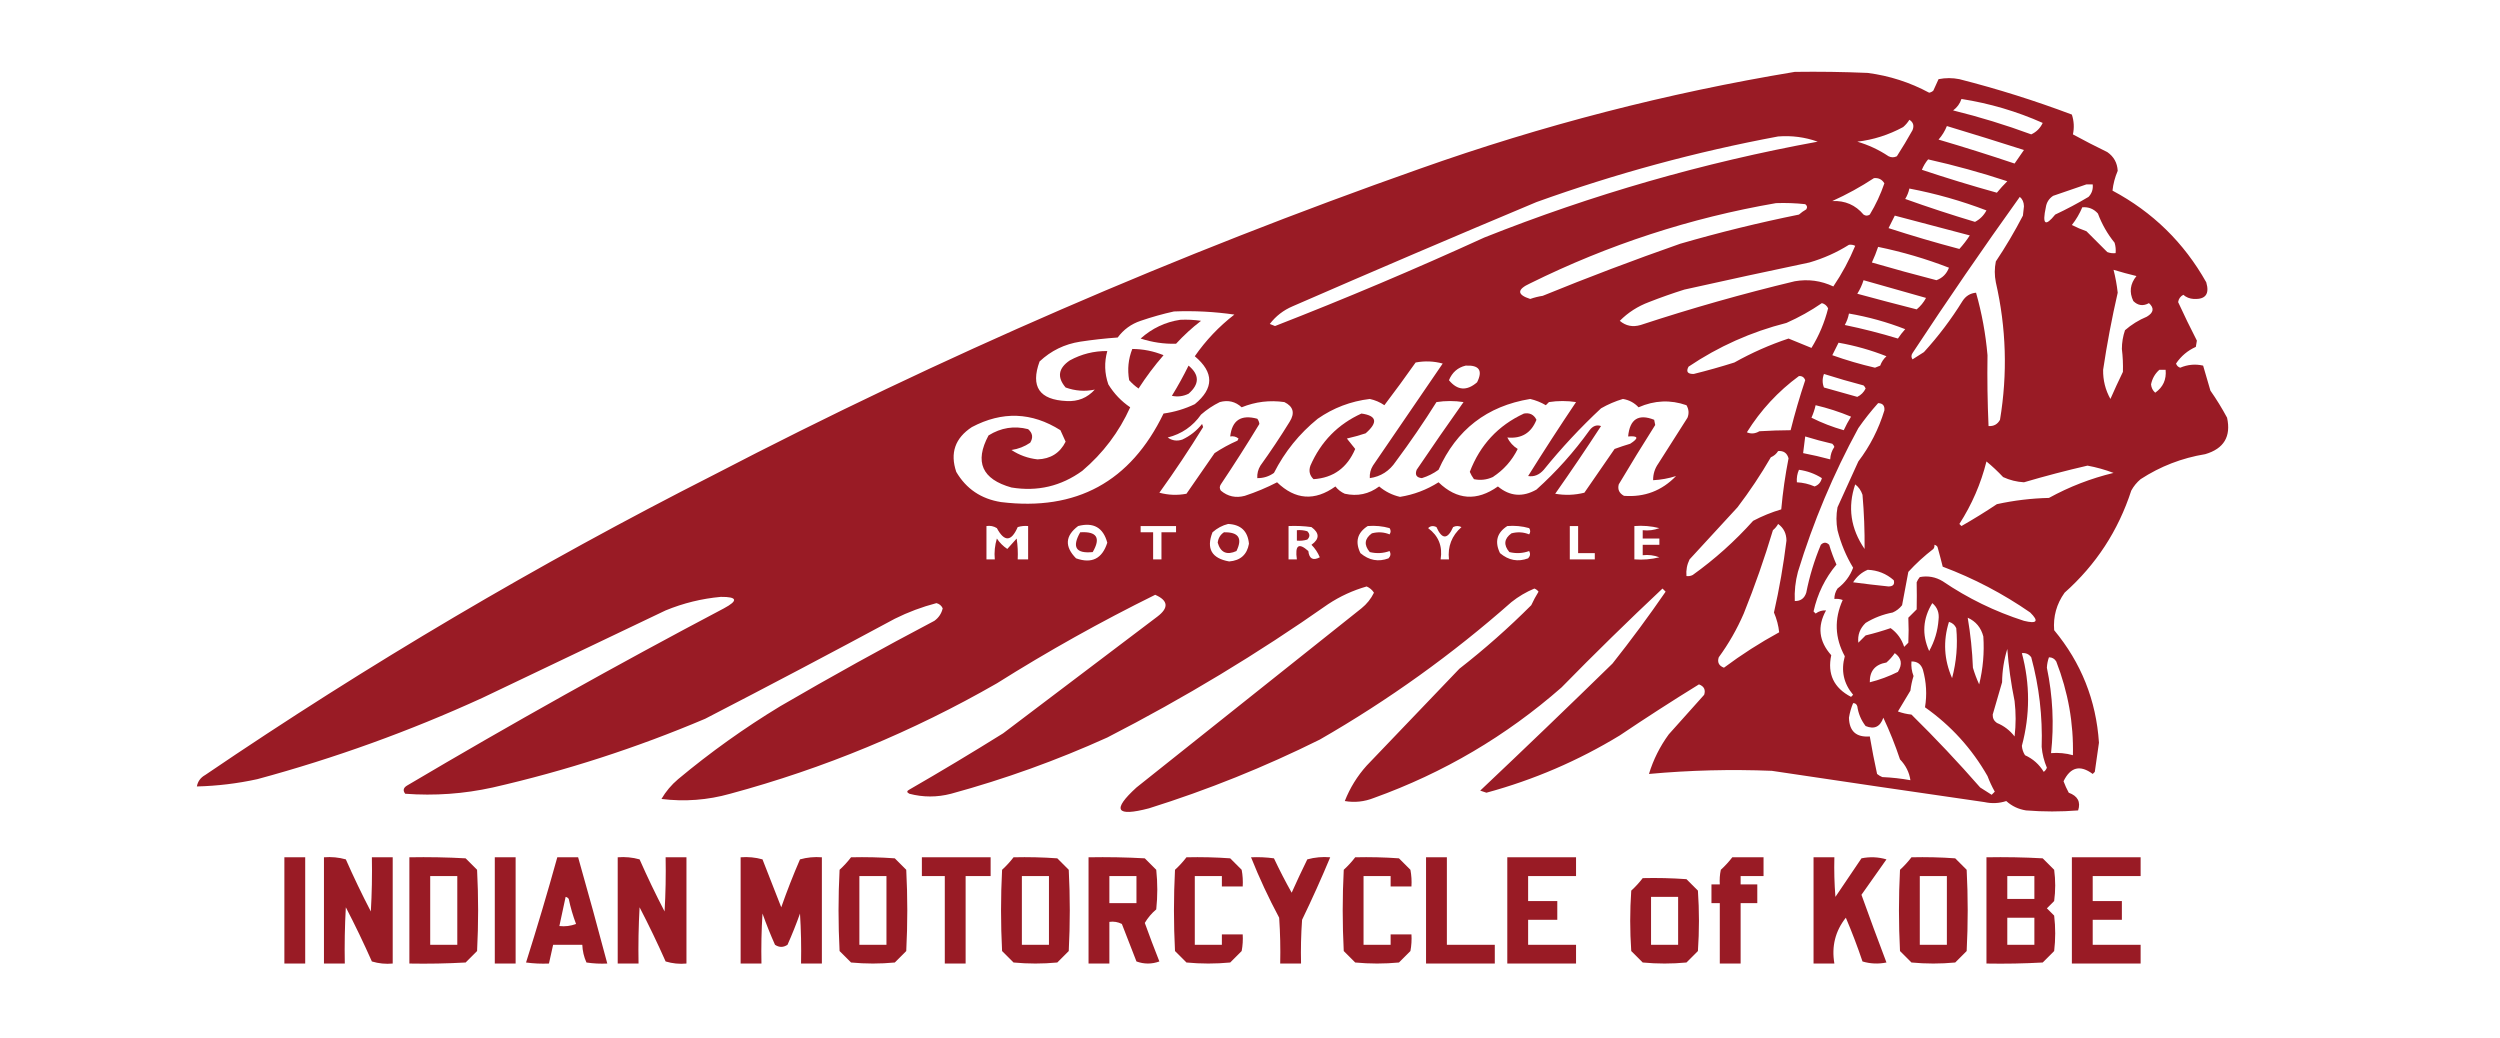 <?xml version="1.0" encoding="UTF-8"?>
<!DOCTYPE svg PUBLIC "-//W3C//DTD SVG 1.1//EN" "http://www.w3.org/Graphics/SVG/1.1/DTD/svg11.dtd">
<svg xmlns="http://www.w3.org/2000/svg" version="1.1" width="1200px" height="498px" style="shape-rendering:geometricPrecision; text-rendering:geometricPrecision; image-rendering:optimizeQuality; fill-rule:evenodd; clip-rule:evenodd" xmlns:xlink="http://www.w3.org/1999/xlink">
<g><path style="opacity:1" fill="#991b25" d="M 861.5,34.5 C 873.171,34.334 884.838,34.5 896.5,35C 906.955,36.374 916.788,39.541 926,44.5C 926.772,44.355 927.439,44.022 928,43.5C 928.837,41.649 929.671,39.816 930.5,38C 933.833,37.333 937.167,37.333 940.5,38C 958.838,42.669 976.838,48.336 994.5,55C 995.521,58.149 995.688,61.316 995,64.5C 1000.39,67.446 1005.89,70.279 1011.5,73C 1014.63,75.168 1016.3,78.168 1016.5,82C 1015.16,85.133 1014.33,88.299 1014,91.5C 1033.28,101.782 1048.28,116.449 1059,135.5C 1060.66,141.12 1058.66,143.787 1053,143.5C 1051.02,143.371 1049.35,142.704 1048,141.5C 1046.6,142.226 1045.77,143.393 1045.5,145C 1048.38,151.267 1051.38,157.434 1054.5,163.5C 1054.33,164.5 1054.17,165.5 1054,166.5C 1050.08,168.257 1046.91,170.923 1044.5,174.5C 1044.83,175.5 1045.5,176.167 1046.5,176.5C 1050.13,174.967 1053.8,174.634 1057.5,175.5C 1058.67,179.494 1059.83,183.494 1061,187.5C 1063.92,191.666 1066.58,195.999 1069,200.5C 1070.97,209.543 1067.47,215.377 1058.5,218C 1047.3,219.842 1036.97,223.842 1027.5,230C 1025.64,231.558 1024.14,233.391 1023,235.5C 1016.75,254.742 1006.09,271.075 991,284.5C 987.149,289.905 985.482,295.905 986,302.5C 998.979,318.133 1006.15,336.133 1007.5,356.5C 1006.83,361.167 1006.17,365.833 1005.5,370.5C 1005.17,370.833 1004.83,371.167 1004.5,371.5C 998.475,367.006 993.809,368.173 990.5,375C 991.196,376.893 992.03,378.726 993,380.5C 997.321,382.089 998.821,384.922 997.5,389C 989.167,389.667 980.833,389.667 972.5,389C 968.873,388.436 965.707,386.936 963,384.5C 959.591,385.622 956.091,385.789 952.5,385C 918.486,380.093 884.486,375.093 850.5,370C 830.794,369.203 811.128,369.703 791.5,371.5C 793.596,364.642 796.762,358.309 801,352.5C 806.667,346.167 812.333,339.833 818,333.5C 818.779,331.094 817.946,329.427 815.5,328.5C 802.663,336.417 789.997,344.584 777.5,353C 757.475,365.178 736.141,374.345 713.5,380.5C 712.5,380.167 711.5,379.833 710.5,379.5C 731.792,359.376 752.959,339.043 774,318.5C 782.886,307.282 791.386,295.782 799.5,284C 799,283.5 798.5,283 798,282.5C 781.475,298.026 765.308,313.859 749.5,330C 722.928,353.293 692.928,370.96 659.5,383C 654.896,384.828 650.23,385.328 645.5,384.5C 647.984,378.196 651.484,372.53 656,367.5C 670.833,352 685.667,336.5 700.5,321C 712.594,311.577 724.094,301.41 735,290.5C 736.039,288.254 737.206,286.087 738.5,284C 737.975,283.308 737.308,282.808 736.5,282.5C 732.536,284.149 728.869,286.316 725.5,289C 697.064,314.102 666.397,336.102 633.5,355C 607.034,368.155 579.701,379.155 551.5,388C 535.631,392.159 533.631,388.826 545.5,378C 581.5,349.333 617.5,320.667 653.5,292C 656.07,289.933 658.07,287.433 659.5,284.5C 658.653,283.155 657.487,282.155 656,281.5C 649.41,283.378 643.243,286.211 637.5,290C 603.743,313.718 568.409,335.051 531.5,354C 507.213,364.985 482.213,373.985 456.5,381C 449.796,382.741 443.129,382.741 436.5,381C 435.167,380.333 435.167,379.667 436.5,379C 451.666,370.252 466.666,361.252 481.5,352C 506.167,333.333 530.833,314.667 555.5,296C 561.112,291.758 560.778,288.258 554.5,285.5C 528.391,298.385 503.058,312.552 478.5,328C 438.151,351.172 395.484,368.838 350.5,381C 339.644,384.053 328.644,384.886 317.5,383.5C 319.603,379.894 322.269,376.727 325.5,374C 340.953,361.106 357.286,349.44 374.5,339C 398.845,324.826 423.511,311.159 448.5,298C 450.584,296.499 451.917,294.499 452.5,292C 451.902,290.699 450.902,289.865 449.5,289.5C 442.573,291.309 435.906,293.809 429.5,297C 399.325,313.255 368.991,329.255 338.5,345C 305.485,359.005 271.485,370.005 236.5,378C 222.642,381.054 208.642,382.054 194.5,381C 193.273,379.413 193.606,378.079 195.5,377C 245.4,347.464 296.067,319.131 347.5,292C 354.447,288.27 353.947,286.437 346,286.5C 336.847,287.33 328.014,289.496 319.5,293C 290.167,307 260.833,321 231.5,335C 196.6,350.967 160.6,363.967 123.5,374C 113.944,376.089 104.277,377.256 94.5,377.5C 94.921,375.09 96.254,373.257 98.5,372C 176.538,318.959 257.872,270.959 342.5,228C 452.118,171.02 565.118,122.02 681.5,81C 740.259,60.145 800.259,44.645 861.5,34.5 Z M 941.5,47.5 C 955.037,49.624 968.037,53.458 980.5,59C 979.321,61.513 977.487,63.346 975,64.5C 962.72,59.971 950.22,56.138 937.5,53C 939.439,51.568 940.772,49.735 941.5,47.5 Z M 916.5,57.5 C 918.377,58.659 918.877,60.326 918,62.5C 915.626,66.749 913.126,70.916 910.5,75C 909.167,75.667 907.833,75.667 906.5,75C 901.875,71.901 896.875,69.568 891.5,68C 899.201,67.101 906.534,64.768 913.5,61C 914.71,59.961 915.71,58.794 916.5,57.5 Z M 934.5,60.5 C 946.841,64.224 959.175,68.058 971.5,72C 970,74.167 968.5,76.333 967,78.5C 954.932,74.44 942.766,70.606 930.5,67C 932.221,65.056 933.554,62.889 934.5,60.5 Z M 853.5,65.5 C 860.042,64.989 866.376,65.822 872.5,68C 817.715,78.032 764.382,93.365 712.5,114C 679.392,129.139 645.892,143.305 612,156.5C 611.167,156.167 610.333,155.833 609.5,155.5C 612.405,151.71 616.072,148.877 620.5,147C 659.384,130.058 698.384,113.391 737.5,97C 775.437,83.352 814.104,72.852 853.5,65.5 Z M 925.5,76.5 C 938.335,79.376 951.002,82.876 963.5,87C 961.707,88.78 960.04,90.613 958.5,92.5C 946.386,89.139 934.386,85.473 922.5,81.5C 923.26,79.64 924.26,77.973 925.5,76.5 Z M 899.5,85.5 C 901.714,85.291 903.381,86.124 904.5,88C 902.705,93.256 900.372,98.256 897.5,103C 896.5,103.667 895.5,103.667 894.5,103C 890.626,98.387 885.626,96.22 879.5,96.5C 886.518,93.327 893.185,89.661 899.5,85.5 Z M 1001.5,88.5 C 1002.5,88.5 1003.5,88.5 1004.5,88.5C 1004.75,90.827 1004.09,92.827 1002.5,94.5C 997.325,97.588 991.992,100.421 986.5,103C 981.704,108.946 980.204,107.779 982,99.5C 982.346,97.152 983.513,95.319 985.5,94C 990.958,92.147 996.291,90.313 1001.5,88.5 Z M 916.5,90.5 C 929.177,92.918 941.511,96.418 953.5,101C 952.215,103.423 950.382,105.256 948,106.5C 936.714,103.127 925.547,99.46 914.5,95.5C 915.456,93.925 916.123,92.258 916.5,90.5 Z M 969.5,94.5 C 970.765,95.514 971.431,97.014 971.5,99C 971.333,100.5 971.167,102 971,103.5C 967.065,111.094 962.732,118.427 958,125.5C 957.333,128.833 957.333,132.167 958,135.5C 963.007,157.382 963.674,179.382 960,201.5C 958.814,203.677 956.981,204.677 954.5,204.5C 953.995,193.198 953.829,181.865 954,170.5C 953.119,160.311 951.285,150.311 948.5,140.5C 945.737,140.744 943.571,142.077 942,144.5C 936.602,153.234 930.435,161.4 923.5,169C 921.667,170.167 919.833,171.333 918,172.5C 917.333,171.5 917.333,170.5 918,169.5C 934.683,144.124 951.849,119.124 969.5,94.5 Z M 852.5,97.5 C 857.179,97.334 861.845,97.501 866.5,98C 867.451,98.718 867.617,99.551 867,100.5C 865.745,101.211 864.579,102.044 863.5,103C 844.313,106.88 825.313,111.547 806.5,117C 784.28,124.778 762.28,133.111 740.5,142C 738.444,142.311 736.444,142.811 734.5,143.5C 728.065,141.433 728.065,138.933 734.5,136C 772.075,117.419 811.408,104.585 852.5,97.5 Z M 999.5,99.5 C 1002.5,99.253 1005,100.253 1007,102.5C 1008.93,107.646 1011.59,112.313 1015,116.5C 1015.49,118.134 1015.66,119.801 1015.5,121.5C 1014.13,121.657 1012.79,121.49 1011.5,121C 1008.19,117.694 1004.86,114.36 1001.5,111C 999.065,110.147 996.731,109.147 994.5,108C 996.556,105.386 998.223,102.553 999.5,99.5 Z M 909.5,103.5 C 921.465,106.659 933.465,109.825 945.5,113C 943.994,115.333 942.327,117.5 940.5,119.5C 929.055,116.473 917.721,113.14 906.5,109.5C 907.513,107.473 908.513,105.473 909.5,103.5 Z M 887.5,117.5 C 888.552,117.351 889.552,117.517 890.5,118C 887.638,124.895 884.138,131.395 880,137.5C 874.118,134.717 867.951,133.884 861.5,135C 836.558,140.98 811.892,147.98 787.5,156C 783.712,157.116 780.378,156.45 777.5,154C 781.45,150.017 786.117,147.017 791.5,145C 797.091,142.803 802.758,140.803 808.5,139C 828.474,134.538 848.474,130.205 868.5,126C 875.311,124.017 881.645,121.183 887.5,117.5 Z M 901.5,118.5 C 913.233,120.928 924.566,124.261 935.5,128.5C 934.375,131.45 932.375,133.45 929.5,134.5C 919.123,131.822 908.789,128.989 898.5,126C 899.642,123.55 900.642,121.05 901.5,118.5 Z M 1014.5,129.5 C 1018.11,130.604 1021.78,131.604 1025.5,132.5C 1022.45,136.25 1021.95,140.25 1024,144.5C 1026.21,146.706 1028.71,147.04 1031.5,145.5C 1034.12,147.875 1033.79,150.041 1030.5,152C 1026.62,153.619 1023.12,155.785 1020,158.5C 1019.01,161.408 1018.51,164.408 1018.5,167.5C 1018.95,171.188 1019.11,174.854 1019,178.5C 1016.88,182.88 1014.88,187.213 1013,191.5C 1010.59,187.191 1009.42,182.524 1009.5,177.5C 1011.35,165.08 1013.69,152.747 1016.5,140.5C 1016.09,136.769 1015.42,133.102 1014.5,129.5 Z M 894.5,134.5 C 904.465,137.326 914.465,140.159 924.5,143C 923.354,145.144 921.854,146.977 920,148.5C 910.478,146.078 900.978,143.578 891.5,141C 892.793,138.948 893.793,136.781 894.5,134.5 Z M 874.5,145.5 C 875.87,145.856 876.87,146.69 877.5,148C 875.796,154.792 873.129,161.125 869.5,167C 865.969,165.581 862.303,164.081 858.5,162.5C 849.526,165.484 840.86,169.317 832.5,174C 826.056,176.037 819.556,177.87 813,179.5C 810.035,179.562 809.202,178.395 810.5,176C 824.894,166.307 840.56,159.307 857.5,155C 863.552,152.313 869.219,149.146 874.5,145.5 Z M 563.5,149.5 C 573.233,149.109 582.9,149.609 592.5,151C 585.126,156.706 578.793,163.373 573.5,171C 582.756,178.745 582.756,186.412 573.5,194C 568.742,196.273 563.742,197.773 558.5,198.5C 542.646,231.261 516.646,245.427 480.5,241C 470.95,239.49 463.783,234.657 459,226.5C 455.94,217.443 458.44,210.276 466.5,205C 481.066,197.299 495.232,197.799 509,206.5C 509.837,208.351 510.671,210.184 511.5,212C 508.783,217.453 504.283,220.286 498,220.5C 493.443,219.982 489.276,218.482 485.5,216C 488.798,215.513 491.798,214.347 494.5,212.5C 496.007,210.031 495.673,207.865 493.5,206C 486.829,204.278 480.496,205.278 474.5,209C 467.678,221.705 471.345,230.038 485.5,234C 497.968,236.049 509.301,233.383 519.5,226C 529.476,217.536 537.143,207.369 542.5,195.5C 538.228,192.605 534.728,188.938 532,184.5C 530.172,179.22 530.005,173.886 531.5,168.5C 525.11,168.431 519.11,169.931 513.5,173C 507.971,176.743 507.305,181.076 511.5,186C 516.12,187.663 520.787,187.997 525.5,187C 521.91,190.977 517.41,192.81 512,192.5C 498.901,191.94 494.567,185.607 499,173.5C 504.493,168.337 510.993,165.171 518.5,164C 524.473,163.093 530.473,162.427 536.5,162C 539.327,158.173 542.993,155.506 547.5,154C 552.874,152.16 558.207,150.66 563.5,149.5 Z M 887.5,150.5 C 896.781,152.095 905.781,154.595 914.5,158C 913.213,159.41 912.046,160.91 911,162.5C 902.63,159.949 894.13,157.782 885.5,156C 886.464,154.275 887.131,152.441 887.5,150.5 Z M 882.5,164.5 C 890.427,165.897 898.094,168.064 905.5,171C 904.128,172.242 903.128,173.742 902.5,175.5C 901.667,175.833 900.833,176.167 900,176.5C 893.029,174.883 886.196,172.883 879.5,170.5C 880.513,168.473 881.513,166.473 882.5,164.5 Z M 804.5,228.5 C 797.684,235.572 789.35,238.738 779.5,238C 777.203,236.737 776.37,234.903 777,232.5C 782.733,222.854 788.566,213.354 794.5,204C 794.333,203.167 794.167,202.333 794,201.5C 786.46,198.505 782.293,201.172 781.5,209.5C 786.422,209.11 786.756,210.277 782.5,213C 779.947,213.761 777.447,214.594 775,215.5C 770.167,222.5 765.333,229.5 760.5,236.5C 755.869,237.662 751.202,237.828 746.5,237C 754.029,226.303 761.362,215.47 768.5,204.5C 766.405,203.771 764.572,204.437 763,206.5C 755.536,216.93 747.036,226.43 737.5,235C 730.886,238.754 724.72,238.254 719,233.5C 708.852,240.688 699.352,240.021 690.5,231.5C 684.773,235.119 678.606,237.452 672,238.5C 668.259,237.629 664.925,235.963 662,233.5C 657.08,237.18 651.58,238.347 645.5,237C 643.714,236.215 642.214,235.049 641,233.5C 631.059,240.617 621.726,239.951 613,231.5C 608.006,234.081 602.839,236.247 597.5,238C 593.171,239.151 589.338,238.318 586,235.5C 585.333,234.5 585.333,233.5 586,232.5C 592.4,222.943 598.567,213.277 604.5,203.5C 604.392,202.558 604.059,201.725 603.5,201C 595.711,198.88 591.377,201.713 590.5,209.5C 591.978,209.238 593.311,209.571 594.5,210.5C 594.333,210.833 594.167,211.167 594,211.5C 590.111,213.208 586.445,215.208 583,217.5C 578.5,224 574,230.5 569.5,237C 565.129,237.828 560.795,237.661 556.5,236.5C 563.878,226.241 570.878,215.741 577.5,205C 577.333,204.5 577.167,204 577,203.5C 574.408,206.762 571.241,209.262 567.5,211C 564.947,211.851 562.614,211.518 560.5,210C 567.186,208.315 572.52,204.649 576.5,199C 579.228,196.608 582.228,194.608 585.5,193C 589.497,191.901 592.997,192.735 596,195.5C 602.609,192.824 609.442,191.991 616.5,193C 620.825,195.129 621.659,198.296 619,202.5C 614.581,209.672 609.915,216.672 605,223.5C 603.872,225.345 603.372,227.345 603.5,229.5C 606.425,229.54 609.091,228.707 611.5,227C 616.664,216.837 623.664,208.17 632.5,201C 640.038,195.765 648.371,192.598 657.5,191.5C 660.056,192.051 662.389,193.051 664.5,194.5C 669.622,187.755 674.622,180.922 679.5,174C 683.871,173.172 688.205,173.339 692.5,174.5C 681.333,190.833 670.167,207.167 659,223.5C 657.872,225.345 657.372,227.345 657.5,229.5C 662.775,228.753 666.942,226.086 670,221.5C 676.871,212.26 683.371,202.76 689.5,193C 693.833,192.333 698.167,192.333 702.5,193C 694.877,203.746 687.377,214.58 680,225.5C 679.085,227.92 679.918,229.253 682.5,229.5C 685.389,228.611 688.055,227.278 690.5,225.5C 699.092,206.235 713.758,194.902 734.5,191.5C 737.167,192.123 739.667,193.123 742,194.5C 742.5,194 743,193.5 743.5,193C 747.833,192.333 752.167,192.333 756.5,193C 748.636,204.699 740.97,216.532 733.5,228.5C 736.323,228.965 738.823,227.965 741,225.5C 749.489,215.012 758.655,205.179 768.5,196C 771.826,194.087 775.326,192.587 779,191.5C 781.977,191.988 784.477,193.322 786.5,195.5C 794.154,192.138 801.821,191.805 809.5,194.5C 810.641,196.421 810.808,198.421 810,200.5C 805.333,207.833 800.667,215.167 796,222.5C 794.293,224.909 793.46,227.575 793.5,230.5C 797.262,230.309 800.929,229.642 804.5,228.5 Z M 703.5,175.5 C 710.015,175.162 711.848,177.829 709,183.5C 704.05,187.776 699.55,187.443 695.5,182.5C 697.033,178.753 699.7,176.419 703.5,175.5 Z M 1036.5,177.5 C 1037.5,177.5 1038.5,177.5 1039.5,177.5C 1039.94,182.198 1038.27,185.864 1034.5,188.5C 1033.3,187.441 1032.64,186.107 1032.5,184.5C 1033.07,181.687 1034.4,179.354 1036.5,177.5 Z M 875.5,179.5 C 881.753,181.481 888.087,183.315 894.5,185C 894.957,185.414 895.291,185.914 895.5,186.5C 894.605,188.307 893.272,189.64 891.5,190.5C 886.167,189 880.833,187.5 875.5,186C 874.667,183.919 874.667,181.752 875.5,179.5 Z M 863.5,180.5 C 864.995,180.415 865.995,181.081 866.5,182.5C 863.856,190.409 861.523,198.409 859.5,206.5C 854.622,206.525 849.622,206.692 844.5,207C 842.466,208.205 840.466,208.372 838.5,207.5C 845.13,196.872 853.463,187.872 863.5,180.5 Z M 901.5,193.5 C 903.722,193.559 904.722,194.725 904.5,197C 901.783,205.935 897.616,214.102 892,221.5C 888.667,228.833 885.333,236.167 882,243.5C 881.333,247.167 881.333,250.833 882,254.5C 883.651,260.979 886.151,266.979 889.5,272.5C 888.04,276.481 885.54,279.814 882,282.5C 880.991,284.025 880.491,285.692 880.5,287.5C 881.873,287.343 883.207,287.51 884.5,288C 880.365,297.176 880.698,306.176 885.5,315C 883.603,321.907 884.936,328.074 889.5,333.5C 889.167,333.833 888.833,334.167 888.5,334.5C 880.239,330.205 877.073,323.538 879,314.5C 873.063,307.845 872.23,300.678 876.5,293C 874.744,292.86 873.078,293.36 871.5,294.5C 871.167,294.167 870.833,293.833 870.5,293.5C 872.365,285.046 876.031,277.546 881.5,271C 880.137,267.91 878.97,264.744 878,261.5C 876.667,260.167 875.333,260.167 874,261.5C 870.896,268.913 868.562,276.58 867,284.5C 866.125,287.215 864.292,288.548 861.5,288.5C 861.275,283.752 861.775,279.085 863,274.5C 870.326,250.523 879.993,227.523 892,205.5C 894.934,201.288 898.101,197.288 901.5,193.5 Z M 871.5,194.5 C 877.331,195.873 882.998,197.707 888.5,200C 887.206,202.087 886.039,204.254 885,206.5C 879.631,204.989 874.465,202.989 869.5,200.5C 870.372,198.55 871.039,196.55 871.5,194.5 Z M 866.5,209.5 C 870.755,210.814 875.088,211.981 879.5,213C 879.957,213.414 880.291,213.914 880.5,214.5C 879.253,216.323 878.586,218.323 878.5,220.5C 874.207,219.344 869.874,218.344 865.5,217.5C 865.833,214.833 866.167,212.167 866.5,209.5 Z M 853.5,216.5 C 856.127,216.293 857.793,217.46 858.5,220C 856.907,228.094 855.74,236.261 855,244.5C 850.367,245.867 845.867,247.701 841.5,250C 832.728,259.778 823.061,268.445 812.5,276C 811.552,276.483 810.552,276.649 809.5,276.5C 809.248,273.68 809.748,271.014 811,268.5C 818.667,260.167 826.333,251.833 834,243.5C 839.83,235.844 845.163,227.844 850,219.5C 851.518,218.837 852.685,217.837 853.5,216.5 Z M 953.5,221.5 C 956.297,223.795 958.964,226.295 961.5,229C 964.669,230.459 968.002,231.292 971.5,231.5C 981.568,228.534 991.735,225.867 1002,223.5C 1006.27,224.288 1010.44,225.454 1014.5,227C 1003.63,229.624 993.294,233.624 983.5,239C 975.063,239.198 966.73,240.198 958.5,242C 952.966,245.698 947.299,249.198 941.5,252.5C 941.167,252.167 940.833,251.833 940.5,251.5C 946.493,242.184 950.827,232.184 953.5,221.5 Z M 863.5,225.5 C 867.471,226.045 871.138,227.379 874.5,229.5C 874.014,231.497 872.847,232.831 871,233.5C 868.276,232.313 865.443,231.647 862.5,231.5C 862.325,229.379 862.659,227.379 863.5,225.5 Z M 890.5,232.5 C 892.136,233.749 893.303,235.416 894,237.5C 894.751,246.169 895.084,254.835 895,263.5C 888.294,253.726 886.794,243.393 890.5,232.5 Z M 589.5,251.5 C 595.612,251.779 598.945,254.946 599.5,261C 598.579,266.228 595.413,269.061 590,269.5C 581.592,268.011 578.925,263.344 582,255.5C 584.255,253.501 586.755,252.168 589.5,251.5 Z M 853.5,251.5 C 856.146,253.398 857.48,256.065 857.5,259.5C 856.08,271.101 854.08,282.601 851.5,294C 852.838,297.133 853.671,300.299 854,303.5C 844.775,308.531 835.942,314.197 827.5,320.5C 825.054,319.573 824.221,317.906 825,315.5C 829.759,308.989 833.759,301.989 837,294.5C 842.279,281.387 846.945,268.054 851,254.5C 852.045,253.627 852.878,252.627 853.5,251.5 Z M 473.5,252.5 C 475.288,252.215 476.955,252.548 478.5,253.5C 482.102,260.21 485.436,260.043 488.5,253C 490.134,252.506 491.801,252.34 493.5,252.5C 493.5,257.833 493.5,263.167 493.5,268.5C 491.833,268.5 490.167,268.5 488.5,268.5C 488.665,265.15 488.498,261.817 488,258.5C 486.49,260.208 484.99,261.874 483.5,263.5C 481.5,262.167 479.833,260.5 478.5,258.5C 477.513,261.768 477.18,265.102 477.5,268.5C 476.167,268.5 474.833,268.5 473.5,268.5C 473.5,263.167 473.5,257.833 473.5,252.5 Z M 517.5,252.5 C 524.883,250.569 529.55,253.236 531.5,260.5C 529.048,268.19 524.048,270.69 516.5,268C 510.939,262.353 511.272,257.186 517.5,252.5 Z M 547.5,252.5 C 553.167,252.5 558.833,252.5 564.5,252.5C 564.5,253.5 564.5,254.5 564.5,255.5C 562.167,255.5 559.833,255.5 557.5,255.5C 557.5,259.833 557.5,264.167 557.5,268.5C 556.167,268.5 554.833,268.5 553.5,268.5C 553.5,264.167 553.5,259.833 553.5,255.5C 551.5,255.5 549.5,255.5 547.5,255.5C 547.5,254.5 547.5,253.5 547.5,252.5 Z M 618.5,252.5 C 622.182,252.335 625.848,252.501 629.5,253C 633.434,255.878 633.434,258.711 629.5,261.5C 631.226,263.228 632.559,265.228 633.5,267.5C 630.251,269.222 628.418,268.222 628,264.5C 623.357,260.343 621.524,261.676 622.5,268.5C 621.167,268.5 619.833,268.5 618.5,268.5C 618.5,263.167 618.5,257.833 618.5,252.5 Z M 656.5,252.5 C 660.106,252.211 663.606,252.544 667,253.5C 667.667,254.5 667.667,255.5 667,256.5C 664.263,255.39 661.429,255.223 658.5,256C 654.943,258.581 654.61,261.581 657.5,265C 660.76,265.784 663.927,265.617 667,264.5C 667.684,265.784 667.517,266.951 666.5,268C 661.628,269.83 657.128,268.997 653,265.5C 650.348,260.039 651.514,255.706 656.5,252.5 Z M 685.5,253.5 C 686.601,252.402 687.934,252.235 689.5,253C 692.167,259 694.833,259 697.5,253C 698.833,252.333 700.167,252.333 701.5,253C 696.83,257.158 694.83,262.325 695.5,268.5C 694.167,268.5 692.833,268.5 691.5,268.5C 692.509,262.199 690.509,257.199 685.5,253.5 Z M 723.5,252.5 C 727.106,252.211 730.606,252.544 734,253.5C 734.667,254.5 734.667,255.5 734,256.5C 731.263,255.39 728.429,255.223 725.5,256C 721.943,258.581 721.61,261.581 724.5,265C 727.76,265.784 730.927,265.617 734,264.5C 734.684,265.784 734.517,266.951 733.5,268C 728.628,269.83 724.128,268.997 720,265.5C 717.348,260.039 718.514,255.706 723.5,252.5 Z M 753.5,252.5 C 754.833,252.5 756.167,252.5 757.5,252.5C 757.5,256.833 757.5,261.167 757.5,265.5C 760.167,265.5 762.833,265.5 765.5,265.5C 765.5,266.5 765.5,267.5 765.5,268.5C 761.5,268.5 757.5,268.5 753.5,268.5C 753.5,263.167 753.5,257.833 753.5,252.5 Z M 784.5,252.5 C 788.555,252.176 792.555,252.509 796.5,253.5C 793.914,254.48 791.247,254.813 788.5,254.5C 788.5,255.833 788.5,257.167 788.5,258.5C 791.167,258.5 793.833,258.5 796.5,258.5C 796.5,259.5 796.5,260.5 796.5,261.5C 793.833,261.5 791.167,261.5 788.5,261.5C 788.5,263.167 788.5,264.833 788.5,266.5C 791.247,266.187 793.914,266.52 796.5,267.5C 792.555,268.491 788.555,268.824 784.5,268.5C 784.5,263.167 784.5,257.833 784.5,252.5 Z M 928.5,261.5 C 929.117,261.611 929.617,261.944 930,262.5C 930.889,265.687 931.722,268.853 932.5,272C 947.438,277.62 961.438,284.953 974.5,294C 978.767,298.207 977.767,299.541 971.5,298C 957.56,293.529 944.56,287.196 932.5,279C 929.068,276.928 925.402,276.262 921.5,277C 920.874,277.75 920.374,278.584 920,279.5C 920.093,283.826 920.093,288.159 920,292.5C 918.667,293.833 917.333,295.167 916,296.5C 916.186,300.484 916.186,304.484 916,308.5C 915.333,309.167 914.667,309.833 914,310.5C 912.8,306.754 910.634,303.754 907.5,301.5C 903.56,302.855 899.56,304.022 895.5,305C 894.333,306.167 893.167,307.333 892,308.5C 891.587,304.812 892.754,301.646 895.5,299C 899.497,296.555 903.831,294.888 908.5,294C 910.286,293.215 911.786,292.049 913,290.5C 914,285.167 915,279.833 916,274.5C 919.648,270.521 923.648,266.855 928,263.5C 928.464,262.906 928.631,262.239 928.5,261.5 Z M 896.5,273.5 C 901.262,273.698 905.428,275.365 909,278.5C 909.538,280.473 908.704,281.473 906.5,281.5C 900.831,280.922 895.164,280.255 889.5,279.5C 891.288,276.7 893.622,274.7 896.5,273.5 Z M 927.5,289.5 C 929.927,291.508 930.927,294.174 930.5,297.5C 930.114,302.825 928.614,307.825 926,312.5C 922.448,304.579 922.948,296.913 927.5,289.5 Z M 944.5,296.5 C 948.388,298.238 950.888,301.238 952,305.5C 952.518,313.252 951.851,320.919 950,328.5C 948.803,325.911 947.803,323.244 947,320.5C 946.686,312.421 945.852,304.421 944.5,296.5 Z M 935.5,298.5 C 937.113,298.944 938.28,299.944 939,301.5C 939.761,309.609 939.094,317.609 937,325.5C 933.124,316.659 932.624,307.659 935.5,298.5 Z M 963.5,311.5 C 964.117,319.762 965.284,328.096 967,336.5C 967.667,342.167 967.667,347.833 967,353.5C 964.736,350.567 961.902,348.4 958.5,347C 957.106,346.044 956.439,344.711 956.5,343C 957.999,337.836 959.499,332.669 961,327.5C 961.066,321.988 961.9,316.654 963.5,311.5 Z M 909.5,313.5 C 912.765,315.853 913.265,318.853 911,322.5C 906.674,324.664 902.174,326.331 897.5,327.5C 897.395,322.098 900.062,318.931 905.5,318C 907.041,316.629 908.375,315.129 909.5,313.5 Z M 970.5,313.5 C 972.39,313.297 973.89,313.963 975,315.5C 978.796,329.558 980.463,343.891 980,358.5C 980.301,361.974 981.134,365.308 982.5,368.5C 982.192,369.308 981.692,369.975 981,370.5C 978.834,366.914 975.834,364.247 972,362.5C 971.125,361.127 970.625,359.627 970.5,358C 974.461,343.157 974.461,328.324 970.5,313.5 Z M 983.5,315.5 C 985.017,315.511 986.184,316.177 987,317.5C 992.698,332.162 995.364,347.162 995,362.5C 991.606,361.544 988.106,361.211 984.5,361.5C 986.004,347.749 985.338,334.082 982.5,320.5C 982.592,318.742 982.925,317.076 983.5,315.5 Z M 917.5,317.5 C 920.292,317.452 922.125,318.785 923,321.5C 924.665,327.464 924.998,333.464 924,339.5C 936.472,348.303 946.472,359.303 954,372.5C 954.977,375.102 956.144,377.602 957.5,380C 957,380.5 956.5,381 956,381.5C 954.167,380.333 952.333,379.167 950.5,378C 939.963,365.951 928.963,354.285 917.5,343C 915.236,342.764 913.069,342.264 911,341.5C 912.91,338.387 914.91,335.053 917,331.5C 917.287,329.109 917.787,326.776 918.5,324.5C 917.626,322.253 917.292,319.92 917.5,317.5 Z M 889.5,337.5 C 890.497,337.47 891.164,337.97 891.5,339C 892.006,342.54 893.34,345.707 895.5,348.5C 899.648,350.22 902.481,348.887 904,344.5C 907.049,350.974 909.716,357.64 912,364.5C 914.796,367.424 916.462,370.757 917,374.5C 912.586,373.697 908.086,373.197 903.5,373C 902.584,372.626 901.75,372.126 901,371.5C 899.694,365.523 898.527,359.523 897.5,353.5C 890.992,353.991 887.659,350.991 887.5,344.5C 887.886,342.068 888.553,339.734 889.5,337.5 Z"/></g>
<g><path style="opacity:1" fill="#991b25" d="M 566.5,153.5 C 569.85,153.335 573.183,153.502 576.5,154C 572.2,157.298 568.2,160.965 564.5,165C 558.722,165.146 553.056,164.313 547.5,162.5C 552.993,157.585 559.327,154.585 566.5,153.5 Z"/></g>
<g><path style="opacity:1" fill="#991b25" d="M 543.5,167.5 C 548.723,167.536 553.723,168.536 558.5,170.5C 554.115,175.55 550.115,180.884 546.5,186.5C 544.851,185.352 543.351,184.019 542,182.5C 541.092,177.311 541.592,172.311 543.5,167.5 Z"/></g>
<g><path style="opacity:1" fill="#991b25" d="M 570.5,175.5 C 575.814,179.876 575.814,184.376 570.5,189C 567.923,190.25 565.257,190.584 562.5,190C 565.424,185.26 568.09,180.426 570.5,175.5 Z"/></g>
<g><path style="opacity:1" fill="#991b25" d="M 653.5,198.5 C 660.88,199.543 661.547,202.71 655.5,208C 652.556,208.97 649.556,209.804 646.5,210.5C 647.833,212.167 649.167,213.833 650.5,215.5C 646.652,224.551 639.986,229.385 630.5,230C 628.604,228.192 628.104,226.025 629,223.5C 634.046,211.955 642.213,203.622 653.5,198.5 Z"/></g>
<g><path style="opacity:1" fill="#991b25" d="M 731.5,198.5 C 734.278,198.022 736.278,199.022 737.5,201.5C 734.987,207.841 730.321,210.674 723.5,210C 724.641,212.308 726.308,214.141 728.5,215.5C 725.742,221.092 721.742,225.592 716.5,229C 713.594,230.318 710.594,230.652 707.5,230C 706.707,228.915 706.04,227.748 705.5,226.5C 710.431,213.574 719.097,204.24 731.5,198.5 Z"/></g>
<g><path style="opacity:1" fill="#991b25" d="M 622.5,254.5 C 624.199,254.34 625.866,254.506 627.5,255C 628.833,256.333 628.833,257.667 627.5,259C 625.866,259.494 624.199,259.66 622.5,259.5C 622.5,257.833 622.5,256.167 622.5,254.5 Z"/></g>
<g><path style="opacity:1" fill="#991b25" d="M 518.5,255.5 C 526.486,254.998 528.486,258.165 524.5,265C 516.424,265.805 514.424,262.638 518.5,255.5 Z"/></g>
<g><path style="opacity:1" fill="#991b25" d="M 587.5,255.5 C 594.512,255.35 596.512,258.35 593.5,264.5C 588.88,266.588 585.88,265.255 584.5,260.5C 584.757,258.308 585.757,256.641 587.5,255.5 Z"/></g>
<g><path style="opacity:1" fill="#991b25" d="M 136.5,411.5 C 139.833,411.5 143.167,411.5 146.5,411.5C 146.5,428.5 146.5,445.5 146.5,462.5C 143.167,462.5 139.833,462.5 136.5,462.5C 136.5,445.5 136.5,428.5 136.5,411.5 Z"/></g>
<g><path style="opacity:1" fill="#991b25" d="M 155.5,411.5 C 159.106,411.211 162.606,411.544 166,412.5C 169.727,420.955 173.727,429.288 178,437.5C 178.5,428.84 178.666,420.173 178.5,411.5C 181.833,411.5 185.167,411.5 188.5,411.5C 188.5,428.5 188.5,445.5 188.5,462.5C 185.102,462.82 181.768,462.487 178.5,461.5C 174.606,452.711 170.439,444.045 166,435.5C 165.5,444.494 165.334,453.494 165.5,462.5C 162.167,462.5 158.833,462.5 155.5,462.5C 155.5,445.5 155.5,428.5 155.5,411.5 Z"/></g>
<g><path style="opacity:1" fill="#991b25" d="M 196.5,411.5 C 205.506,411.334 214.506,411.5 223.5,412C 225.333,413.833 227.167,415.667 229,417.5C 229.667,430.5 229.667,443.5 229,456.5C 227.167,458.333 225.333,460.167 223.5,462C 214.506,462.5 205.506,462.666 196.5,462.5C 196.5,445.5 196.5,428.5 196.5,411.5 Z M 206.5,420.5 C 210.833,420.5 215.167,420.5 219.5,420.5C 219.5,431.5 219.5,442.5 219.5,453.5C 215.167,453.5 210.833,453.5 206.5,453.5C 206.5,442.5 206.5,431.5 206.5,420.5 Z"/></g>
<g><path style="opacity:1" fill="#991b25" d="M 237.5,411.5 C 240.833,411.5 244.167,411.5 247.5,411.5C 247.5,428.5 247.5,445.5 247.5,462.5C 244.167,462.5 240.833,462.5 237.5,462.5C 237.5,445.5 237.5,428.5 237.5,411.5 Z"/></g>
<g><path style="opacity:1" fill="#991b25" d="M 267.5,411.5 C 270.833,411.5 274.167,411.5 277.5,411.5C 282.324,428.462 286.99,445.462 291.5,462.5C 288.15,462.665 284.817,462.498 281.5,462C 280.287,459.313 279.62,456.48 279.5,453.5C 274.833,453.5 270.167,453.5 265.5,453.5C 264.833,456.5 264.167,459.5 263.5,462.5C 259.818,462.665 256.152,462.499 252.5,462C 257.8,445.265 262.8,428.432 267.5,411.5 Z M 271.5,430.5 C 272.117,430.611 272.617,430.944 273,431.5C 273.857,435.596 275.024,439.596 276.5,443.5C 273.914,444.48 271.247,444.813 268.5,444.5C 269.503,439.827 270.503,435.161 271.5,430.5 Z"/></g>
<g><path style="opacity:1" fill="#991b25" d="M 296.5,411.5 C 300.106,411.211 303.606,411.544 307,412.5C 310.727,420.955 314.727,429.288 319,437.5C 319.5,428.84 319.666,420.173 319.5,411.5C 322.833,411.5 326.167,411.5 329.5,411.5C 329.5,428.5 329.5,445.5 329.5,462.5C 326.102,462.82 322.768,462.487 319.5,461.5C 315.606,452.711 311.439,444.045 307,435.5C 306.5,444.494 306.334,453.494 306.5,462.5C 303.167,462.5 299.833,462.5 296.5,462.5C 296.5,445.5 296.5,428.5 296.5,411.5 Z"/></g>
<g><path style="opacity:1" fill="#991b25" d="M 355.5,411.5 C 359.106,411.211 362.606,411.544 366,412.5C 369,420.167 372,427.833 375,435.5C 377.723,427.722 380.723,420.055 384,412.5C 387.394,411.544 390.894,411.211 394.5,411.5C 394.5,428.5 394.5,445.5 394.5,462.5C 391.167,462.5 387.833,462.5 384.5,462.5C 384.666,454.493 384.5,446.493 384,438.5C 382.196,443.58 380.196,448.58 378,453.5C 376,454.833 374,454.833 372,453.5C 369.804,448.58 367.804,443.58 366,438.5C 365.5,446.493 365.334,454.493 365.5,462.5C 362.167,462.5 358.833,462.5 355.5,462.5C 355.5,445.5 355.5,428.5 355.5,411.5 Z"/></g>
<g><path style="opacity:1" fill="#991b25" d="M 408.5,411.5 C 415.508,411.334 422.508,411.5 429.5,412C 431.333,413.833 433.167,415.667 435,417.5C 435.667,430.5 435.667,443.5 435,456.5C 433.167,458.333 431.333,460.167 429.5,462C 422.5,462.667 415.5,462.667 408.5,462C 406.667,460.167 404.833,458.333 403,456.5C 402.333,443.5 402.333,430.5 403,417.5C 405.04,415.63 406.873,413.63 408.5,411.5 Z M 412.5,420.5 C 416.833,420.5 421.167,420.5 425.5,420.5C 425.5,431.5 425.5,442.5 425.5,453.5C 421.167,453.5 416.833,453.5 412.5,453.5C 412.5,442.5 412.5,431.5 412.5,420.5 Z"/></g>
<g><path style="opacity:1" fill="#991b25" d="M 442.5,411.5 C 453.5,411.5 464.5,411.5 475.5,411.5C 475.5,414.5 475.5,417.5 475.5,420.5C 471.5,420.5 467.5,420.5 463.5,420.5C 463.5,434.5 463.5,448.5 463.5,462.5C 460.167,462.5 456.833,462.5 453.5,462.5C 453.5,448.5 453.5,434.5 453.5,420.5C 449.833,420.5 446.167,420.5 442.5,420.5C 442.5,417.5 442.5,414.5 442.5,411.5 Z"/></g>
<g><path style="opacity:1" fill="#991b25" d="M 486.5,411.5 C 493.508,411.334 500.508,411.5 507.5,412C 509.333,413.833 511.167,415.667 513,417.5C 513.667,430.5 513.667,443.5 513,456.5C 511.167,458.333 509.333,460.167 507.5,462C 500.5,462.667 493.5,462.667 486.5,462C 484.667,460.167 482.833,458.333 481,456.5C 480.333,443.5 480.333,430.5 481,417.5C 483.04,415.63 484.873,413.63 486.5,411.5 Z M 490.5,420.5 C 494.833,420.5 499.167,420.5 503.5,420.5C 503.5,431.5 503.5,442.5 503.5,453.5C 499.167,453.5 494.833,453.5 490.5,453.5C 490.5,442.5 490.5,431.5 490.5,420.5 Z"/></g>
<g><path style="opacity:1" fill="#991b25" d="M 522.5,411.5 C 531.506,411.334 540.506,411.5 549.5,412C 551.333,413.833 553.167,415.667 555,417.5C 555.667,423.833 555.667,430.167 555,436.5C 552.778,438.385 550.944,440.551 549.5,443C 551.735,449.206 554.068,455.372 556.5,461.5C 552.833,462.833 549.167,462.833 545.5,461.5C 543.167,455.5 540.833,449.5 538.5,443.5C 536.604,442.534 534.604,442.201 532.5,442.5C 532.5,449.167 532.5,455.833 532.5,462.5C 529.167,462.5 525.833,462.5 522.5,462.5C 522.5,445.5 522.5,428.5 522.5,411.5 Z M 532.5,420.5 C 536.833,420.5 541.167,420.5 545.5,420.5C 545.5,424.833 545.5,429.167 545.5,433.5C 541.167,433.5 536.833,433.5 532.5,433.5C 532.5,429.167 532.5,424.833 532.5,420.5 Z"/></g>
<g><path style="opacity:1" fill="#991b25" d="M 569.5,411.5 C 576.508,411.334 583.508,411.5 590.5,412C 592.333,413.833 594.167,415.667 596,417.5C 596.497,420.146 596.664,422.813 596.5,425.5C 593.167,425.5 589.833,425.5 586.5,425.5C 586.5,423.833 586.5,422.167 586.5,420.5C 582.167,420.5 577.833,420.5 573.5,420.5C 573.5,431.5 573.5,442.5 573.5,453.5C 577.833,453.5 582.167,453.5 586.5,453.5C 586.5,451.833 586.5,450.167 586.5,448.5C 589.833,448.5 593.167,448.5 596.5,448.5C 596.664,451.187 596.497,453.854 596,456.5C 594.167,458.333 592.333,460.167 590.5,462C 583.5,462.667 576.5,462.667 569.5,462C 567.667,460.167 565.833,458.333 564,456.5C 563.333,443.5 563.333,430.5 564,417.5C 566.04,415.63 567.873,413.63 569.5,411.5 Z"/></g>
<g><path style="opacity:1" fill="#991b25" d="M 600.5,411.5 C 604.182,411.335 607.848,411.501 611.5,412C 614.145,417.606 616.979,423.106 620,428.5C 622.403,423.124 624.903,417.791 627.5,412.5C 631.107,411.511 634.774,411.177 638.5,411.5C 634.292,421.586 629.792,431.586 625,441.5C 624.5,448.492 624.334,455.492 624.5,462.5C 621.167,462.5 617.833,462.5 614.5,462.5C 614.666,455.159 614.5,447.826 614,440.5C 608.941,431.052 604.441,421.385 600.5,411.5 Z"/></g>
<g><path style="opacity:1" fill="#991b25" d="M 650.5,411.5 C 657.508,411.334 664.508,411.5 671.5,412C 673.333,413.833 675.167,415.667 677,417.5C 677.497,420.146 677.664,422.813 677.5,425.5C 674.167,425.5 670.833,425.5 667.5,425.5C 667.5,423.833 667.5,422.167 667.5,420.5C 663.167,420.5 658.833,420.5 654.5,420.5C 654.5,431.5 654.5,442.5 654.5,453.5C 658.833,453.5 663.167,453.5 667.5,453.5C 667.5,451.833 667.5,450.167 667.5,448.5C 670.833,448.5 674.167,448.5 677.5,448.5C 677.664,451.187 677.497,453.854 677,456.5C 675.167,458.333 673.333,460.167 671.5,462C 664.5,462.667 657.5,462.667 650.5,462C 648.667,460.167 646.833,458.333 645,456.5C 644.333,443.5 644.333,430.5 645,417.5C 647.04,415.63 648.873,413.63 650.5,411.5 Z"/></g>
<g><path style="opacity:1" fill="#991b25" d="M 684.5,411.5 C 687.833,411.5 691.167,411.5 694.5,411.5C 694.5,425.5 694.5,439.5 694.5,453.5C 702.167,453.5 709.833,453.5 717.5,453.5C 717.5,456.5 717.5,459.5 717.5,462.5C 706.5,462.5 695.5,462.5 684.5,462.5C 684.5,445.5 684.5,428.5 684.5,411.5 Z"/></g>
<g><path style="opacity:1" fill="#991b25" d="M 723.5,411.5 C 734.5,411.5 745.5,411.5 756.5,411.5C 756.5,414.5 756.5,417.5 756.5,420.5C 748.833,420.5 741.167,420.5 733.5,420.5C 733.5,424.5 733.5,428.5 733.5,432.5C 738.167,432.5 742.833,432.5 747.5,432.5C 747.5,435.5 747.5,438.5 747.5,441.5C 742.833,441.5 738.167,441.5 733.5,441.5C 733.5,445.5 733.5,449.5 733.5,453.5C 741.167,453.5 748.833,453.5 756.5,453.5C 756.5,456.5 756.5,459.5 756.5,462.5C 745.5,462.5 734.5,462.5 723.5,462.5C 723.5,445.5 723.5,428.5 723.5,411.5 Z"/></g>
<g><path style="opacity:1" fill="#991b25" d="M 831.5,411.5 C 836.5,411.5 841.5,411.5 846.5,411.5C 846.5,414.5 846.5,417.5 846.5,420.5C 842.833,420.5 839.167,420.5 835.5,420.5C 835.5,421.833 835.5,423.167 835.5,424.5C 838.167,424.5 840.833,424.5 843.5,424.5C 843.5,427.5 843.5,430.5 843.5,433.5C 840.833,433.5 838.167,433.5 835.5,433.5C 835.5,443.167 835.5,452.833 835.5,462.5C 832.167,462.5 828.833,462.5 825.5,462.5C 825.5,452.833 825.5,443.167 825.5,433.5C 824.167,433.5 822.833,433.5 821.5,433.5C 821.5,430.5 821.5,427.5 821.5,424.5C 822.833,424.5 824.167,424.5 825.5,424.5C 825.337,422.143 825.503,419.81 826,417.5C 828.04,415.63 829.873,413.63 831.5,411.5 Z"/></g>
<g><path style="opacity:1" fill="#991b25" d="M 870.5,411.5 C 873.833,411.5 877.167,411.5 880.5,411.5C 880.334,417.842 880.5,424.175 881,430.5C 885.167,424.333 889.333,418.167 893.5,412C 897.541,411.173 901.541,411.34 905.5,412.5C 901.5,418.167 897.5,423.833 893.5,429.5C 897.407,440.389 901.407,451.222 905.5,462C 901.577,462.793 897.744,462.626 894,461.5C 891.592,454.36 888.926,447.36 886,440.5C 880.929,446.91 879.096,454.244 880.5,462.5C 877.167,462.5 873.833,462.5 870.5,462.5C 870.5,445.5 870.5,428.5 870.5,411.5 Z"/></g>
<g><path style="opacity:1" fill="#991b25" d="M 917.5,411.5 C 924.508,411.334 931.508,411.5 938.5,412C 940.333,413.833 942.167,415.667 944,417.5C 944.667,430.5 944.667,443.5 944,456.5C 942.167,458.333 940.333,460.167 938.5,462C 931.5,462.667 924.5,462.667 917.5,462C 915.667,460.167 913.833,458.333 912,456.5C 911.333,443.5 911.333,430.5 912,417.5C 914.04,415.63 915.873,413.63 917.5,411.5 Z M 921.5,420.5 C 925.833,420.5 930.167,420.5 934.5,420.5C 934.5,431.5 934.5,442.5 934.5,453.5C 930.167,453.5 925.833,453.5 921.5,453.5C 921.5,442.5 921.5,431.5 921.5,420.5 Z"/></g>
<g><path style="opacity:1" fill="#991b25" d="M 953.5,411.5 C 962.506,411.334 971.506,411.5 980.5,412C 982.333,413.833 984.167,415.667 986,417.5C 986.667,422.5 986.667,427.5 986,432.5C 984.833,433.667 983.667,434.833 982.5,436C 983.667,437.167 984.833,438.333 986,439.5C 986.667,445.167 986.667,450.833 986,456.5C 984.167,458.333 982.333,460.167 980.5,462C 971.506,462.5 962.506,462.666 953.5,462.5C 953.5,445.5 953.5,428.5 953.5,411.5 Z M 963.5,420.5 C 967.833,420.5 972.167,420.5 976.5,420.5C 976.5,424.167 976.5,427.833 976.5,431.5C 972.167,431.5 967.833,431.5 963.5,431.5C 963.5,427.833 963.5,424.167 963.5,420.5 Z M 963.5,440.5 C 967.833,440.5 972.167,440.5 976.5,440.5C 976.5,444.833 976.5,449.167 976.5,453.5C 972.167,453.5 967.833,453.5 963.5,453.5C 963.5,449.167 963.5,444.833 963.5,440.5 Z"/></g>
<g><path style="opacity:1" fill="#991b25" d="M 994.5,411.5 C 1005.5,411.5 1016.5,411.5 1027.5,411.5C 1027.5,414.5 1027.5,417.5 1027.5,420.5C 1019.83,420.5 1012.17,420.5 1004.5,420.5C 1004.5,424.5 1004.5,428.5 1004.5,432.5C 1009.17,432.5 1013.83,432.5 1018.5,432.5C 1018.5,435.5 1018.5,438.5 1018.5,441.5C 1013.83,441.5 1009.17,441.5 1004.5,441.5C 1004.5,445.5 1004.5,449.5 1004.5,453.5C 1012.17,453.5 1019.83,453.5 1027.5,453.5C 1027.5,456.5 1027.5,459.5 1027.5,462.5C 1016.5,462.5 1005.5,462.5 994.5,462.5C 994.5,445.5 994.5,428.5 994.5,411.5 Z"/></g>
<g><path style="opacity:1" fill="#991b25" d="M 788.5,421.5 C 795.508,421.334 802.508,421.5 809.5,422C 811.333,423.833 813.167,425.667 815,427.5C 815.667,437.167 815.667,446.833 815,456.5C 813.167,458.333 811.333,460.167 809.5,462C 802.5,462.667 795.5,462.667 788.5,462C 786.667,460.167 784.833,458.333 783,456.5C 782.333,446.833 782.333,437.167 783,427.5C 785.04,425.63 786.873,423.63 788.5,421.5 Z M 792.5,430.5 C 796.833,430.5 801.167,430.5 805.5,430.5C 805.5,438.167 805.5,445.833 805.5,453.5C 801.167,453.5 796.833,453.5 792.5,453.5C 792.5,445.833 792.5,438.167 792.5,430.5 Z"/></g>
</svg>
